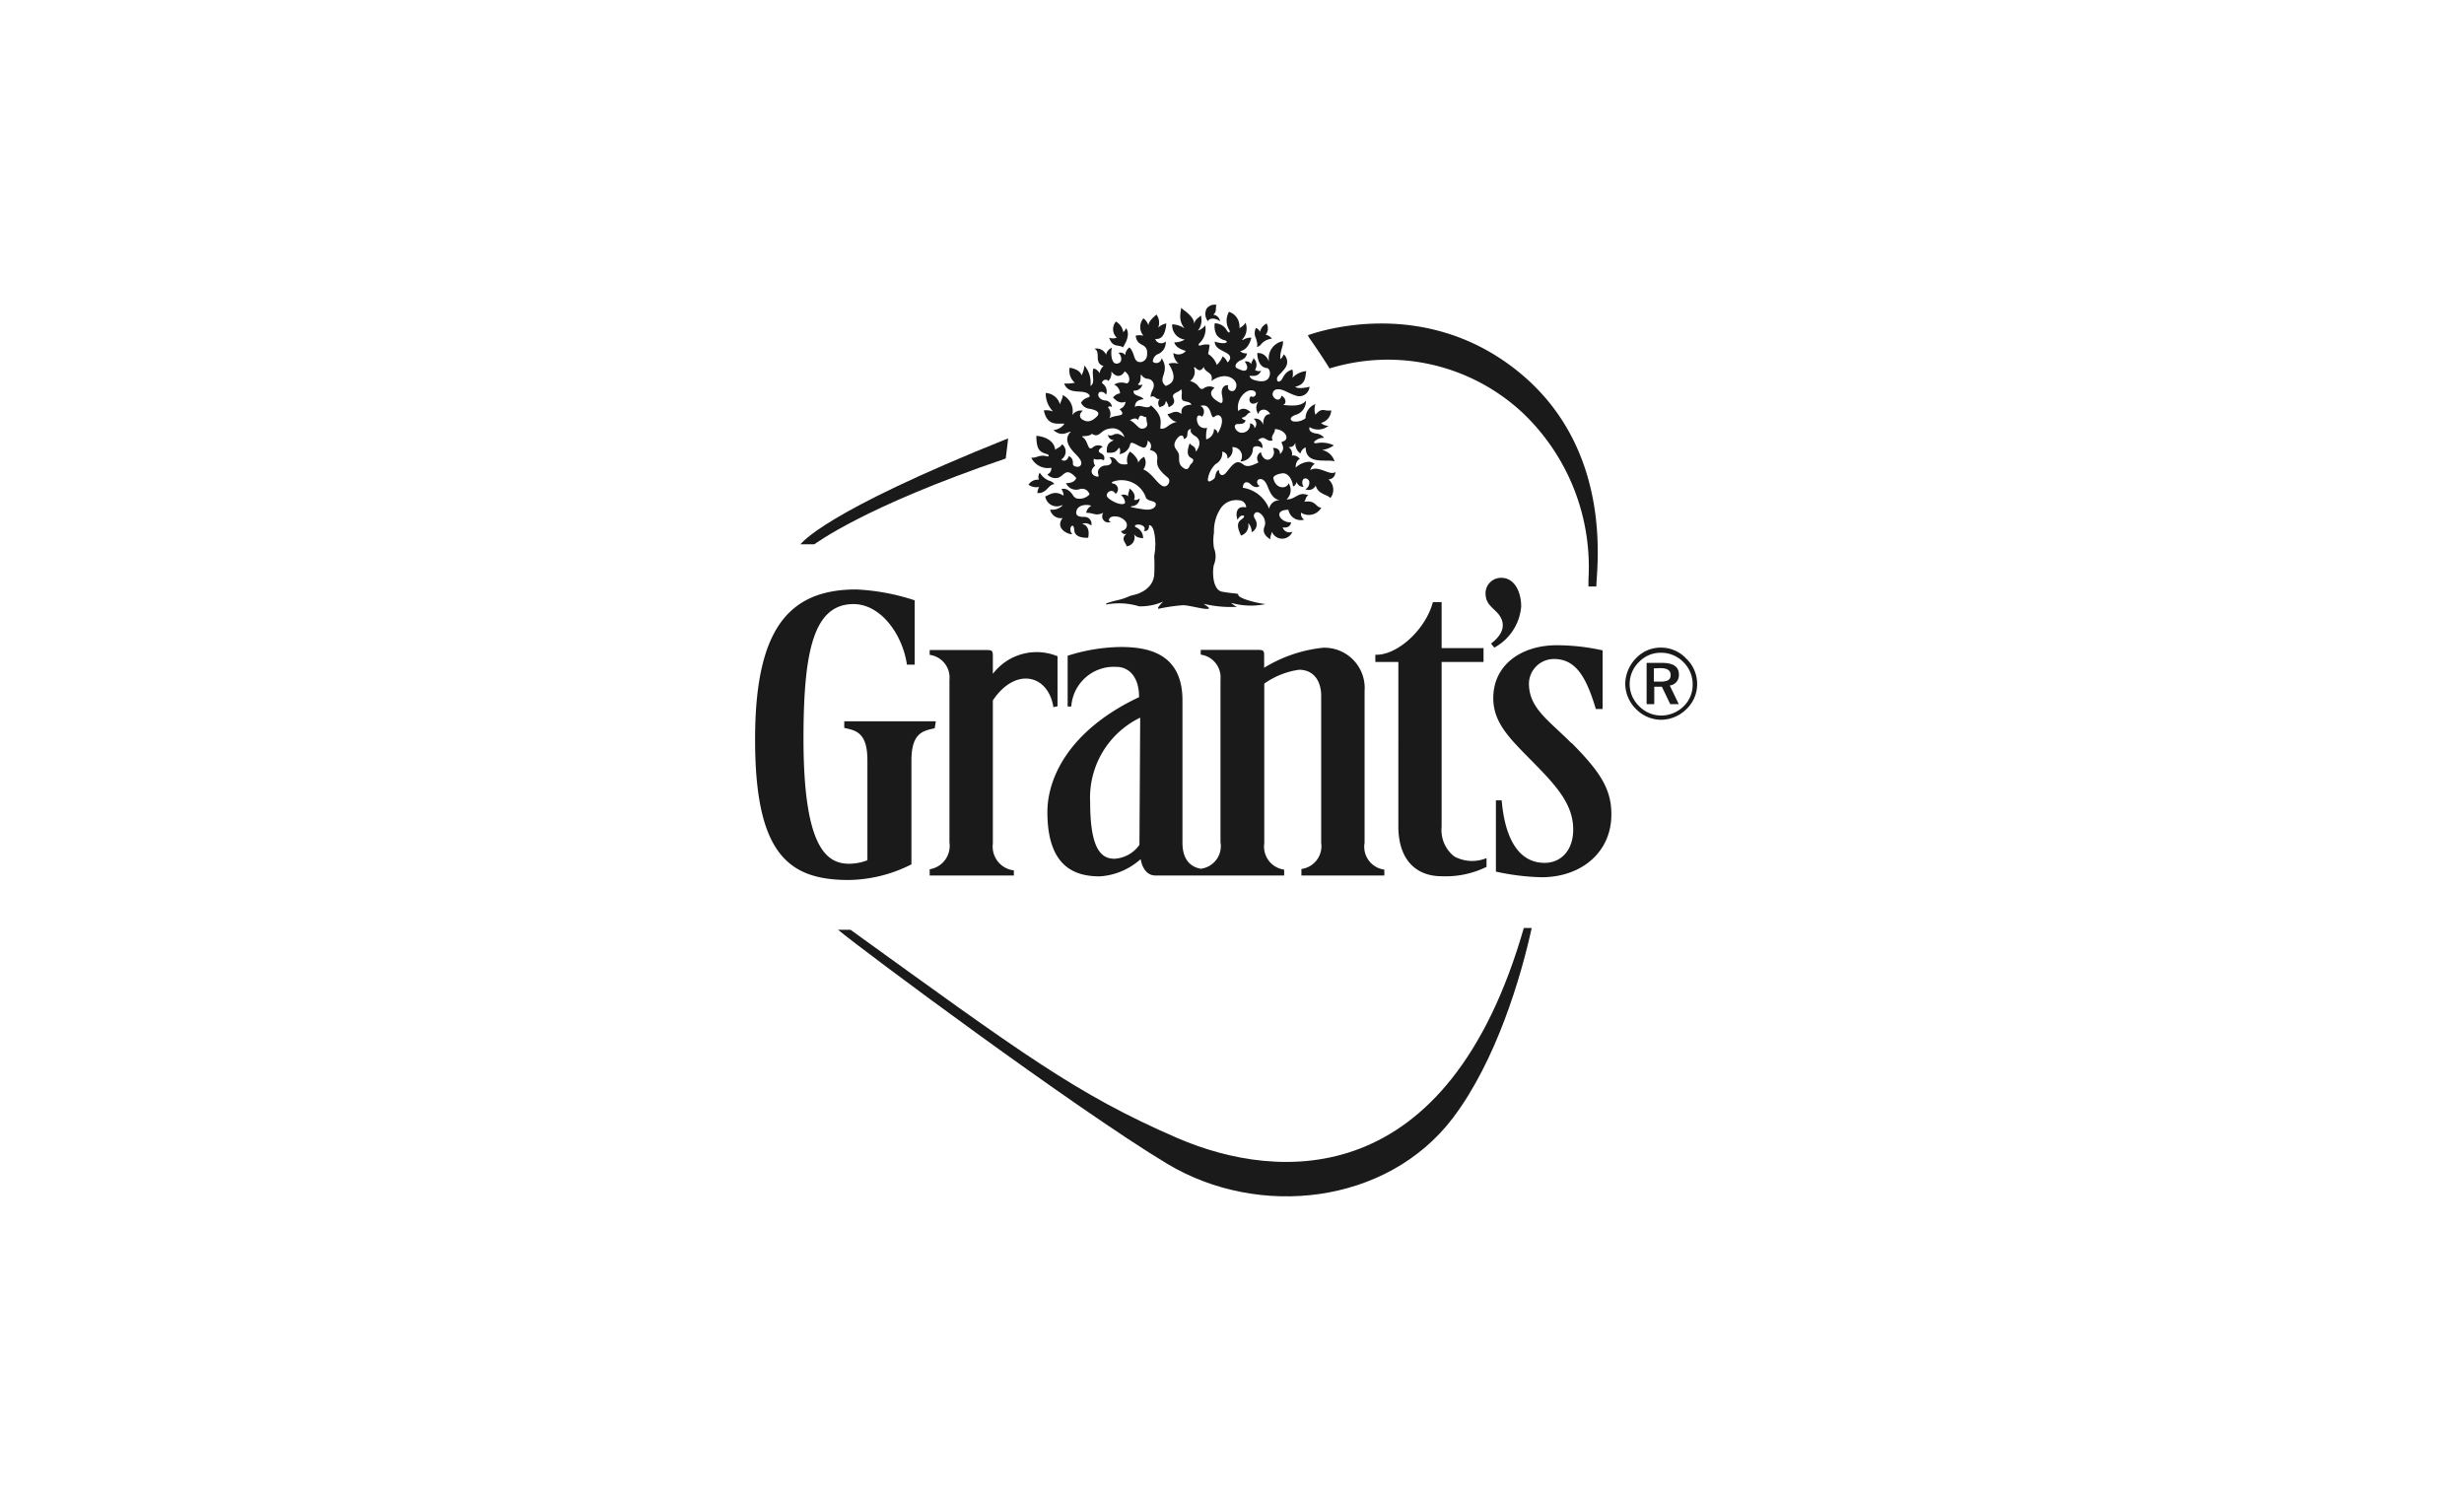<?xml version="1.0" encoding="UTF-8"?> <svg xmlns="http://www.w3.org/2000/svg" id="Layer_1" data-name="Layer 1" viewBox="0 0 197 120"><rect x="-0.46" width="197" height="120" style="fill: none"></rect><g><path d="M94.15,91C86.05,87.5,81.66,84.19,68,74.34H67c2,1.66,19,14.31,26.32,18.71s17.58,3.25,22.83-3.65c3.5-4.61,5.47-11.35,6.31-15.2h-.63C115.76,95.31,102.25,94.49,94.15,91Z" style="fill: #1a1a1a"></path><path d="M100.48,27.72c.12,0,.19,0,.43-.29a1.33,1.33,0,0,1,.78-.35.76.76,0,0,0-.5-.31.82.82,0,0,0,.08-.9.94.94,0,0,0-.53.66.65.65,0,0,0-.32-.31.89.89,0,0,0,0,.84C100.56,27.55,100.53,27.6,100.48,27.72Zm-2.93-2a.62.62,0,0,0-.55-.56c.33-.25.14-.58.27-.78a.78.78,0,0,0-.8.3.93.93,0,0,0,.1,1C96.78,25.31,97.36,25.52,97.55,25.7ZM83.09,38.93a1,1,0,0,0-.15.49c.1,0,.41.06.78-.33s.41-.35.57-.38c-.08-.16-.22-.21-.47-.3a1.58,1.58,0,0,1-.69-.62.62.62,0,0,0-.07.56.91.91,0,0,0-.83.4A1.05,1.05,0,0,0,83.09,38.93ZM88.68,27c.28.86.78.5,1.09.78.43-.64.52-1.2.26-1.54a.94.94,0,0,1-.22.32,1.21,1.21,0,0,0-.59-.85A.93.93,0,0,0,89.29,27,.87.87,0,0,1,88.68,27ZM99,47.52c0-.08-.47-.06-1.29-.21s-.78-1.79-.65-2.17a1.74,1.74,0,0,0,0-1.31,3.74,3.74,0,0,1,0-1.25,3.31,3.31,0,0,1,.53-1.93A1.5,1.5,0,0,1,99.05,40c.44,0,.63.46.57.57-.9-.18-.8.69-.67,1a.59.59,0,0,1,.27-.32c.18-.09.45,0,0,.31s-.16.89,0,1.26a.84.84,0,0,0,.57-1,1,1,0,0,1,.28.73.69.69,0,0,0,.37-.84c-.07-.22-.15-.25-.19-.42s.16-.51.52-.23.44.74.34,1-.2.65.45,1.06c0-.31.09-.37.13-.61a.88.88,0,0,0,1.64,0,.56.56,0,0,1-.78-.35c.33.08.65-.07.67-.4-.86.06-1.49-1-.21-1a1,1,0,0,0,1.26.79.57.57,0,0,1-.25-.56,1.15,1.15,0,0,0,1.62-.4c-.45,0-.43-.64-1.37-.47.16-.17.08-.36.33-.52-.8-.35-1,.35-1.74.33a1,1,0,0,0,.16-1.3c-.09.45-1,.54-1.21-.37-.06-.25.49-.4.77-.42.45,0,.76.56.8,1.06a.45.45,0,0,0,.28-.39.54.54,0,0,0,.57.41.53.53,0,0,1-.06-.56c.14-.21.45-.09.51.15a.61.61,0,0,1-.31.61.62.62,0,0,0,.82-.3c.19.71.93.71,1.18,1a1.08,1.08,0,0,0-.16-1.49.56.56,0,0,0,.55-.59c-.43.34-1.35-.58-2-.15a.83.83,0,0,1,.35-.5,1,1,0,0,0-.42-.17,1.68,1.68,0,0,0-1.1.47c0-.23.06-.6.33-.68a.6.6,0,0,0-.63-.28.64.64,0,0,0-.27-.68c.37,0,.44-.14.55-.34a.94.94,0,0,0,.4.85.71.71,0,0,1,.42-.49c0,1.45,1.73.91,2.31,1.12a1.32,1.32,0,0,0-1-.91,2.13,2.13,0,0,0,.94-.37,2.19,2.19,0,0,0-1.41-.17c-.17,0-.22-.07-.11-.17a1.06,1.06,0,0,1,.75-.26.92.92,0,0,0-.67-.35c-.37-.07-.58-.23-.5-.51a1.31,1.31,0,0,0,1.52-.11.77.77,0,0,1-.6-.23,1.06,1.06,0,0,0,.81-1c-.6.1-.7-.29-1.26.35a1.33,1.33,0,0,1,0-.85,1.21,1.21,0,0,0-.79,1.13,1.28,1.28,0,0,1-1,.25c-.29-.12-.24-.36.18-.51a1.14,1.14,0,0,0,.85-1.15c-.43.61-1.69.32-1.83.36.36-.17.16-.63-.12-.75-.11.47-.49.33-.65.08a.38.38,0,0,1,.32-.59c.42-.06.93.34,1.42.48a.82.82,0,0,0,1.15-.69c-.21.06-.94.21-1.15,0,.93-.19.79-.9.89-1.25a1.74,1.74,0,0,0-1.11.54,1.37,1.37,0,0,0,0-.66c-.66.16-.76.76-.93.89s-.33.08-.3-.19.7-.65.8-1.17a.81.81,0,0,0-.26-.75,1.06,1.06,0,0,1-.27.39c-.08-.55.27-1.09.2-1.44a1.39,1.39,0,0,0-1.11,1.63c-.29-.69-.75-.69-.94-.68,0,.34.12,1.14.77,1.2.2,0,.37.47.12.82s-.81.23-1.12.14-.39-.29-.38-.34c.31,0,.7.09.92-.41a.5.5,0,0,1-.49-.07.72.72,0,0,0-.13-.94c0,.2-.16.21-.16.49a.48.48,0,0,0-.53-.21c.34.46.2.79-.15.72a2.45,2.45,0,0,1-.51-.21c-.2-.15,0-.48.35-.62s.45-.33.49-.55a.69.69,0,0,1-.55-.17c.61-.12.82-.78.9-1.08a1.13,1.13,0,0,0-.64.16c-.1.06-.14,0,0-.12a1.28,1.28,0,0,0,.17-1.24,1.05,1.05,0,0,1-.49.43,1.22,1.22,0,0,0-.83-1.3,1.42,1.42,0,0,0,0,1.42c.14.22,0,.39-.21,0a1.11,1.11,0,0,0-.93-.5,1.52,1.52,0,0,0,.14.91,1.11,1.11,0,0,0,.67.45c.26.08.16.22-.09.23a2.21,2.21,0,0,1-.72-.13c0,.79,1.29.77,1.23,1.32a.54.54,0,0,1-.21.35,1.06,1.06,0,0,0-.39-.49,1.87,1.87,0,0,1-.47.69,1.61,1.61,0,0,0-.69-.88,6.84,6.84,0,0,0,.12-.73,1.25,1.25,0,0,0-.71.05c-.19.05-.24-.07-.06-.22a1.57,1.57,0,0,0,.42-1.39,1.13,1.13,0,0,1-.58.42A1.34,1.34,0,0,0,96,25.21c-.13.22-.44.25-.52.69,0-.63-.92-1.13-1.05-1.29,0,.29-.28,1,.29,1.65a2,2,0,0,0-1-.33,1.15,1.15,0,0,0,1,1.22,1.5,1.5,0,0,1-.83.22c.08.4.61.6.92.69a.77.77,0,0,1-1,.16,1.24,1.24,0,0,0,.42.86,1.51,1.51,0,0,0-.8,0c.91,1.44,0,1.67-.22,1.78-.77-.61.41-1.07-.34-2.23a.42.42,0,0,1-.7.29.67.67,0,0,1,.44-.62,1,1,0,0,0,.59-1,.51.51,0,0,1-.84-.2c.5.06.81-.32.89-1.24a1.27,1.27,0,0,0-.65.34,1.1,1.1,0,0,0-.14-1.05c-.26.23-.61.52-.64.85a1.25,1.25,0,0,0-.4-.55,1.07,1.07,0,0,0,0,1.39,1.27,1.27,0,0,0-.62,0c.12,1,1,.49.91,1.5a.59.59,0,0,1-.49.61c-.65.05-.45-.75-.92-1.17a.82.82,0,0,0-.34.62.46.46,0,0,0-.55-.18c.19.07.46.76-.08.85s-.52-1-.43-1.27a.78.78,0,0,0-.47.56.81.81,0,0,0-.94-.47c.57.2-.08,1.16.74,1.37a1,1,0,0,0-.32.59.7.7,0,0,0-.47-.39c-.19.27.09,1-.12,1.27-.07.1-.09.1-.14.12a2.12,2.12,0,0,0-.48-1.63,2,2,0,0,1-.23.79c-.1-.38-.6-.56-.95-.61a1.24,1.24,0,0,0,.42,1.2,3,3,0,0,1-.86.06c.38,1,1.54.39,2,.9.07.09.06.17-.09.22a.92.92,0,0,0-.56.42.83.83,0,0,0,.67.48c.4.07,1,.25.56.66s-.76.41-1.08.23-.3-.5,0-.73a.8.8,0,0,0-.85.36,1.43,1.43,0,0,0-.76-1.61c0,.26-.14.42-.22.74a1.26,1.26,0,0,0-1.14-.91,2,2,0,0,0,.59,1.48,1.64,1.64,0,0,0-.74-.09c.26,1.36,1.23,1,1.64,1.07a1.14,1.14,0,0,1-.88.5c.69.62,1.15.11,1.4.14-.58.53-.21,1.2.37,1.78s.5.79.38.94-.61.09-.59-.17-.08-.51-.33-.6c-.15.49-.49.38-.6.27a.75.75,0,0,0,.07-1.22c-.19.3-.45.3-.55.46-.11-.91-1.12-1.11-1.51-1.13,0,1.14.29,1.29.85,1.46.2.06.15.22,0,.18-.6-.18-.84.16-1.26.1a1.47,1.47,0,0,0,1.6.81.49.49,0,0,1-.32.53.88.88,0,0,0,.77.29c.58-.07.67-1,1.55,0-.14.38-.61.41-.82.41a.88.88,0,0,0,1.09.48.62.62,0,0,1,.79.42,1.1,1.1,0,0,1-1,.33.56.56,0,0,1-.33-.27c-.43-.65-.84-.5-.92-.48a.83.83,0,0,1,.17.52c-.71-.45-1.08-.08-1.46.06a.93.93,0,0,0,1.31.71c.12,0,.11,0,.08,0a1.12,1.12,0,0,1-1,.34.87.87,0,0,0,1,.68c-.64.82.43,1.33.77,1.29a.52.52,0,0,1-.14-.47c0-.15.26-.44.3.15S86.63,43,87,43c.2-1-.43-1.1-.49-1.12a.76.76,0,0,1,.74.14.55.55,0,0,0-.5-.69c-.33,0-.82,0-.68-.5s.88-.52,1.18-.39a.81.81,0,0,0-.41.56c.62,0,.75.29,1.37,0a.49.49,0,0,0,.62.72c-.27,0-.2-.34.09-.41a1.1,1.1,0,0,1,1.11.43.47.47,0,0,1-.4.71.33.33,0,0,0,.44.23c-.54.43,0,.75,0,1a.71.71,0,0,0,.58-1c.2.33.48.31.74.36a.9.9,0,0,0-.57-.88c-.11-.06-.11-.13,0-.19a.66.66,0,0,1,.63.13.23.23,0,0,1,0,.33c.22.1.46-.1.41-.44.07,0,.29,0,.42.59a4.88,4.88,0,0,1,0,1.87,14.27,14.27,0,0,1,0,1.53c-.13,1.24-1.48,1.55-1.59,1.58a2.1,2.1,0,0,0-.44.13,5,5,0,0,1-1,.32c-1.14.28-.78.32-.78.32a5.52,5.52,0,0,1,2.61.15A4.53,4.53,0,0,0,93,48.1s-.69.66-.3.56a14.15,14.15,0,0,1,1.88-.27c.53,0,1.82.4,2.07.27.1-.06-.37-.32-.4-.38a9.27,9.27,0,0,0,2.65.24c-.23-.09-.5-.32-.44-.31a5.82,5.82,0,0,0,2.73.09C100.63,48.25,98.93,47.86,99,47.52ZM102.33,40a.82.82,0,0,0-.86.68A2.69,2.69,0,0,0,99.37,39c0-.5.35-.52.56-.33s.46.4.8.18a.32.32,0,0,1-.22-.34c0-.18.33-.36.63,0S101.51,39.85,102.33,40ZM99,33.9c.25,0,.51,0,.59-.3a.45.45,0,0,1-.32-.2c.44-.07.41-.39.73-.43-.1-.1-.57-.53-1-.1-.2-.9.57-1.75,1.11-1.66s.25.69-.1.47c-.26.23-.08.91.6.43a.83.83,0,0,0,0,1c.06-.43.67-.52.94,0-.44,0-.56.41-.56.87a.65.65,0,0,0-.76-.5.5.5,0,0,1,.07.76.39.39,0,0,0-.36-.39.65.65,0,0,1-.8.73C98.76,34.48,98.5,33.89,99,33.9Zm-3.5-4.52c0-.18.37.61.74-.05.09.49.82.41.61,1.13,1-.7,1.69-.28,1.88,0a.57.57,0,0,1-.05.76.33.33,0,0,1-.48-.41c-.38-.07-.58.33-.51.71s.15.85-.2.65c-1-.54-.63-1-.38-1.16a.78.78,0,0,0-.91.07c-.41.12-.21-.35-1.05-.62A.9.9,0,0,0,95.45,29.38Zm-4.81,1.85a.63.63,0,0,0,.65-.5.31.31,0,0,1-.37,0c.33-.26.16-.59.27-.8a.64.64,0,0,0,.53.36.52.52,0,0,1,.47.42c.07.4-.28.62-.24,1.05.3-.25.44.27.73.12a.53.53,0,0,0,0,.69c.19-.13.43-.08.48-.52a1,1,0,0,1,.22.51c.22-.09.59-.28.39-.72s.42-.43.61-.72c.13.21,0,.47.06.77s.62.12.77.47c-.43,0-.91.16-.78.74-.55-.39-.81,0-1.13,0,0,.13.43.66.77.62-.84.21-.79.61-1.35.55,0-.5.25-1-.75-1.86-.25.4-.92-.15-1.28.13,0-.28.11-.57.69-.62C91.27,31.61,90.54,31.69,90.64,31.23ZM91,33.58c.15-.64.39-.19.65-.23a2.06,2.06,0,0,0,.08.55c0,.28-.28.42-.52.36s-.4-.41-.9-.69C90.48,33.6,90.71,33.3,91,33.58Zm-3.17-2.16c.14-.18.49-.08.6.15a.76.76,0,0,0-.32-.93.29.29,0,0,1,.51-.18.92.92,0,0,0,.23-.77c.54.72,1,.18,1.06,0,.53.31.45,1.05.09.95a1.09,1.09,0,0,0-.92.11.82.82,0,0,1,.47.7.84.84,0,0,0-.56.33c.39.44.71.45,1,.34a.69.69,0,0,1-.48.59c.66.65-.3.41-.81.73a.79.79,0,0,0-.12-.88.22.22,0,0,1,.32,0,.57.57,0,0,0-.52-.54C87.94,32,87.69,31.62,87.86,31.42Zm3.55,9.3c-.48-.08-.73-.12-.88-.16s-.1-.07,0-.09a.64.64,0,0,0,.62-.62c-.18.13-.37.16-.45.1.13-.29,0-.63-.37-.9,0,.27-.13.36-.1.63a.54.54,0,0,0-.57-.09c.28.22.38.62.28.67-.32.18-1.1-.21-1.36-.5s.35-.82.64-.27a.46.46,0,0,0-.21-.83c-.1,0-.14-.13.06-.17a2.06,2.06,0,0,1,2.59,1.33c.17.24.54.21.72.36S92.34,40.88,91.41,40.72Zm1.77-1.84c-.35.1-.85-.69-1.22-1a1.76,1.76,0,0,0-.52-.35.89.89,0,0,0,.06-1A1,1,0,0,0,91,37c0-.33-.43-.76-.66-.89a1.1,1.1,0,0,0-.19,1c-1.06.17-.69-.62-1.46-.55.36.37.13.63-.24.66a.68.68,0,0,0-.62.33.53.53,0,0,0,0,.43c0,.13,0,.16-.19.11-.34-.09-.57-.46-.08-.86a.66.66,0,0,1-.1-.55c.33.16.5-.06.79.13.07-.15.12-.41-.27-.59-.13-.06-.27-.24.19-.5a.65.65,0,0,0-.82.07c-.41.3-.32-.52-.78-.83-.07,0-.06-.09.05-.09s.51,0,.68-.19c.62.4.66-.32,1.42-.41a1,1,0,0,1,1.18.68c-.27-.17-.52-.38-.91-.18a.44.44,0,0,1-.41,0,.49.49,0,0,0,.47.42c-.12.11-.64.16-.55,1,.82.07.74-.22,1-.39a.57.57,0,0,1,0,.51,1,1,0,0,0,.86-.79c.08-.43,1,.51,1.24.21a.71.71,0,0,0,.15-.5.49.49,0,0,1,.18.74c.54.14.63.41.59.79s0,.73.84,1.42C93.63,38.4,93.43,38.81,93.18,38.88Zm2.45-2.79c0-.44-.34-.41-.48-.65-.49,1.32.33,1.08.28,1.37s-.17.18-.3.48-.33.25-.53.09-.32-.3-.3-.87-.66-.65-.23-1.35c.27-.43.61-.44.6-.06.54-.13.06-.73.59-.8-.12.22.07.42.35.58S96.1,35.49,95.63,36.09Zm.88-1.88a.6.6,0,0,1-.72-.37c-.15-.37-.06-.83.35-.52.32-.43.06-.82-.15-.86,1-.31.76,1.21,1.16.84a.38.38,0,0,1,.34-.09c.24.09.43.52-.1,1.45,0-.09-.09-.32-.3-.36a.85.85,0,0,1-.62.83A2.65,2.65,0,0,1,96.51,34.21Zm.08,4.2a2.09,2.09,0,0,1,.62-1.3,1,1,0,0,0,.54-1,.48.48,0,0,1,.41.56.79.79,0,0,0,.39-.92.73.73,0,0,1,.65,1.14,1,1,0,0,0,1-1c0-.26.47-.28.75-.05a.54.54,0,0,0-.35-.64c.58-.51.66.21,1.18,0-.2-.35.24-.6.17-.89.81,0,1.29.83.61,1-.26.08.39.43-.19,1,0-.5-.43-.5-.58-.49a.64.64,0,0,1-.26.91c-.38.13-.65-.26-.68-.58a.54.54,0,0,0-.2.82c-1.14.6-1.11.11-1.52,0s-.73.42-1.09.84-.59,0-.55-.25c-.36.18-.21.58-.42.74S96.62,38.58,96.59,38.41Z" style="fill: #1a1a1a"></path><path d="M80.41,36.66c.14-1.06.19-1.61.19-1.61-15,6-16.49,8.4-16.61,8.47H65.1C65.23,43.46,69,40.54,80.41,36.66Z" style="fill: #1a1a1a"></path><path d="M116.26,68.47a2.69,2.69,0,0,1-1-2.37V52.93h3.35V51.82h-3.35V48.14h-.7c-.57,2.19-2.85,4.28-4.6,4.21v.58h1.84V66.06c0,2.66,1.39,4,3.47,4a7.43,7.43,0,0,0,3.58-.75v-.7A3,3,0,0,1,116.26,68.47Zm-31.71-12v-4a4.39,4.39,0,0,0-5.17,1.41v-1.3c0-.57,0-.61-.64-.61H74.33v.39a1.83,1.83,0,0,1,1.58,2v13a1.89,1.89,0,0,1-1.58,2.14V70h6.73v-.41a1.91,1.91,0,0,1-1.68-2.14V56c1.81-2.7,4.43-2.07,4.84.54Zm34.67-5,.25.31a4.12,4.12,0,0,0,2.15-3.28c0-1.24-.57-2.3-1.58-2.3a1.24,1.24,0,0,0-1.27,1.21c0,.74.35,1,.86,1.5S120.64,50.36,119.22,51.45Zm-44.4,6.2H67.5v.53c.92.2,1.85.36,1.85,2.58v8a4,4,0,0,1-1.47.28c-1.82,0-3.64-1.34-3.64-10,0-7,.81-10.76,4-10.76,2.18,0,3.92,2.42,4.27,4.84h.62V48a17.42,17.42,0,0,0-4.68-.87c-5.49,0-8.08,3.31-8.08,12,0,9.19,2.7,11.23,7.5,11.23a11.43,11.43,0,0,0,5-1.25v-8.3c0-2.22.93-2.38,1.86-2.58Zm34.28,9.74V55.25a3.22,3.22,0,0,0-3.33-3.46,11.25,11.25,0,0,0-4.7,1.6v-.87c0-.48,0-.56-.52-.56H96v.38a1.84,1.84,0,0,1,1.58,2v13A1.82,1.82,0,0,1,96,69.46c-.94-.17-1.46-.87-1.46-2.07V56c0-3.71-2.67-4.27-4.92-4.27a14.46,14.46,0,0,0-4.26.7v4.06h.29a3.41,3.41,0,0,1,3.6-3.17c1,0,1.82.78,1.82,2.42-5.57,2.63-7.33,6.43-7.33,9.19,0,4.44,2.26,5.14,4.19,5.14a5.42,5.42,0,0,0,3.27-1.38S91.36,70,92.38,70h10.29v-.47a1.85,1.85,0,0,1-1.59-2.09V54.66a6.35,6.35,0,0,1,2.78-1.11c1.14,0,1.77.86,1.77,2.09V67.39a1.84,1.84,0,0,1-1.58,2.09V70h6.63v-.47A1.84,1.84,0,0,1,109.1,67.39Zm-18,.14a2.62,2.62,0,0,1-2,1.11c-1.09,0-1.94-.83-1.94-4.52a7.1,7.1,0,0,1,4-6.76Zm34.55-8.12c-1.87-1.88-3.41-2.81-3.41-4.79a2,2,0,0,1,2-1.95c1.77,0,2.59,1.47,3.35,4h.54V52a17,17,0,0,0-3.67-.41c-2.77,0-5.07,1.52-5.07,4.23,0,2,1.34,3.25,3.19,5.13s3.2,3.36,3.2,5.37c0,1.7-1,2.67-2.28,2.67-2,0-3.16-1.79-3.44-5h-.46v5.7a18.94,18.94,0,0,0,3.64.45c3.26,0,5.59-2.06,5.59-5C128.85,63.06,127.88,61.66,125.66,59.41Z" style="fill: #1a1a1a"></path><path d="M134.85,52.69a2.79,2.79,0,0,1,.84,2,2.75,2.75,0,0,1-.85,2,2.91,2.91,0,0,1-2.05.86,2.83,2.83,0,0,1-2-.87,2.87,2.87,0,0,1-.85-2,3,3,0,0,1,.88-2.07,2.7,2.7,0,0,1,2-.83A2.77,2.77,0,0,1,134.85,52.69Zm-.26.25a2.49,2.49,0,0,0-1.79-.75,2.39,2.39,0,0,0-1.74.72,2.45,2.45,0,0,0,0,3.56,2.46,2.46,0,0,0,1.75.74,2.56,2.56,0,0,0,1.8-.74,2.37,2.37,0,0,0,.72-1.74A2.47,2.47,0,0,0,134.59,52.94Zm-.36,1a.83.83,0,0,1-.73.87l.72,1.49h-.68l-.67-1.39h-.61v1.39h-.61V53h1.22C133.78,53,134.23,53.31,134.23,53.92Zm-2-.5V54.5h.52c.56,0,.82-.14.82-.52s-.26-.56-.84-.56Z" style="fill: #1a1a1a"></path><path d="M106.3,29.46A15.8,15.8,0,0,1,121.73,33,17,17,0,0,1,127,46.31c0,.19,0,.38,0,.58h.63c0-1.34,1.48-11-6.32-17.24s-16.57-2.89-16.71-2.86S105,27.37,106.3,29.46Z" style="fill: #1a1a1a"></path></g></svg> 